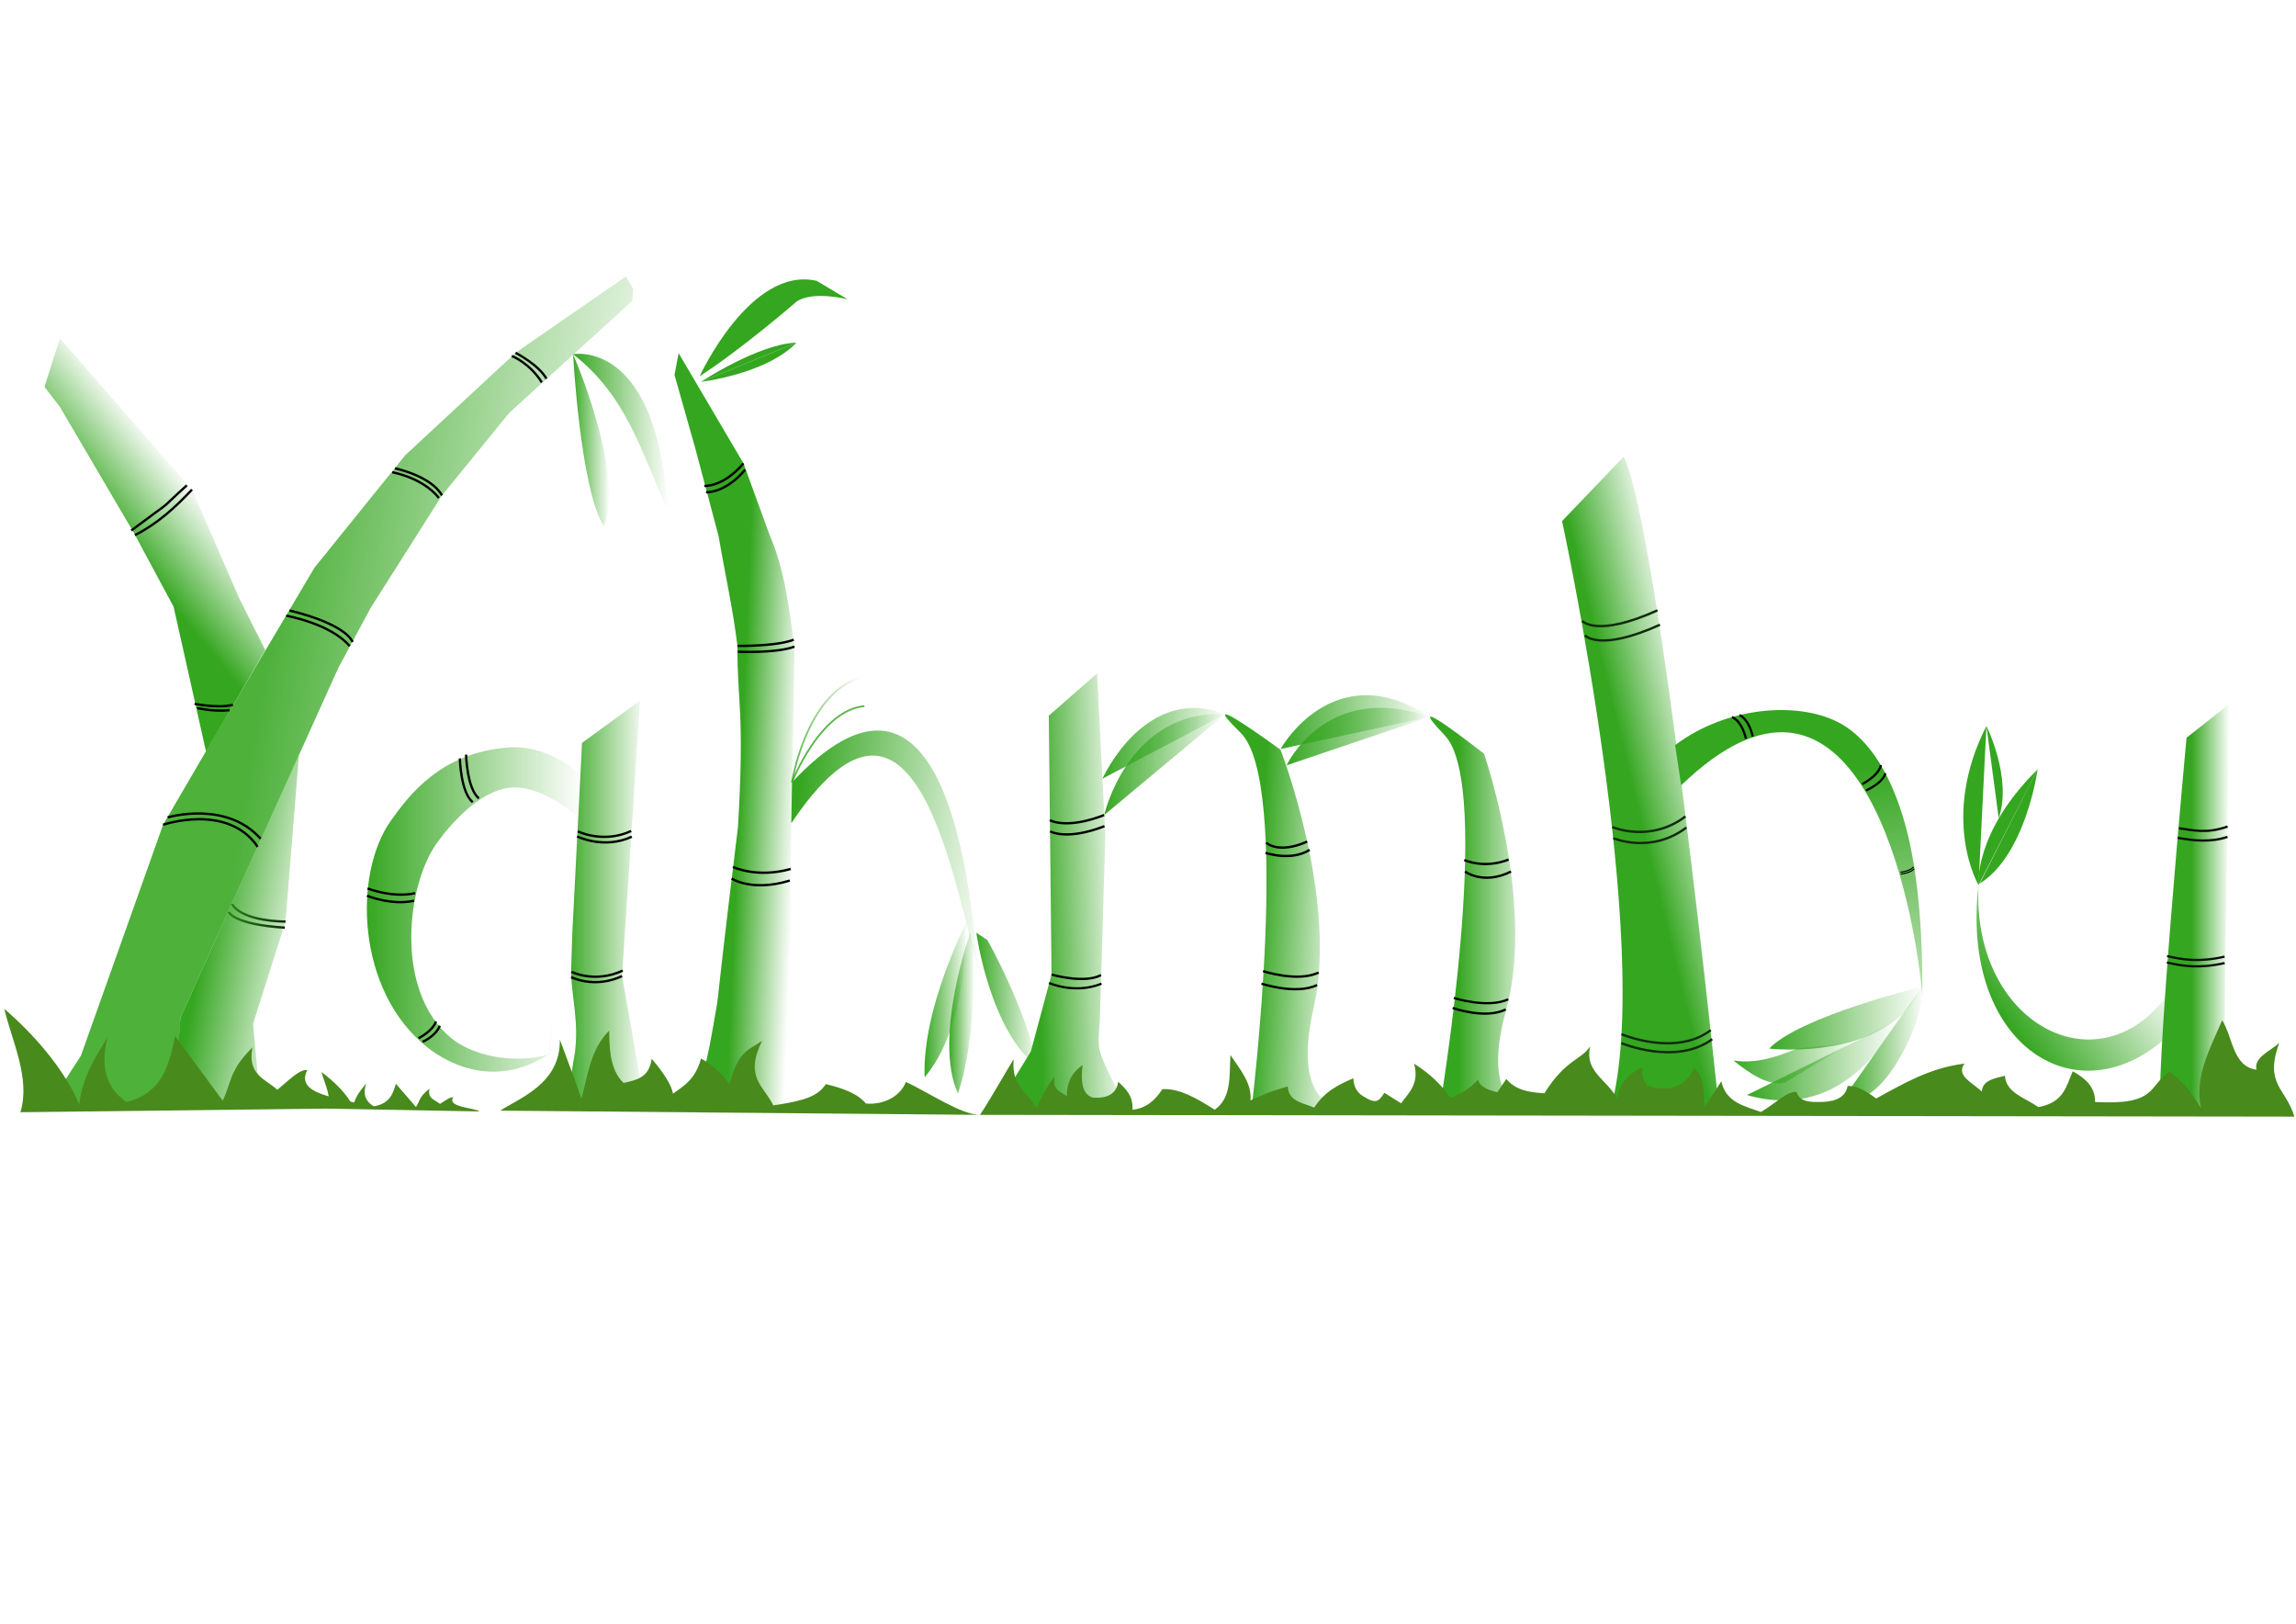 <?xml version="1.0" encoding="UTF-8" standalone="no"?>
<!-- Created with Inkscape (http://www.inkscape.org/) -->

<svg
   xmlns:dc="http://purl.org/dc/elements/1.1/"
   xmlns:cc="http://creativecommons.org/ns#"
   xmlns:rdf="http://www.w3.org/1999/02/22-rdf-syntax-ns#"
   xmlns:svg="http://www.w3.org/2000/svg"
   xmlns="http://www.w3.org/2000/svg"
   xmlns:xlink="http://www.w3.org/1999/xlink"
   xmlns:sodipodi="http://sodipodi.sourceforge.net/DTD/sodipodi-0.dtd"
   xmlns:inkscape="http://www.inkscape.org/namespaces/inkscape"
   width="297mm"
   height="210mm"
   viewBox="0 0 297 210"
   version="1.1"
   id="svg8"
   sodipodi:docname="yahmbuV2_editedV2.svg"
   inkscape:version="0.92.4 (5da689c313, 2019-01-14)"
   inkscape:export-filename="/home/d/Desktop/sidras art/logos/yahmbu/export/Yahmbulogo1.png"
   inkscape:export-xdpi="96"
   inkscape:export-ydpi="96">
  <defs
     id="defs2">
    <linearGradient
       inkscape:collect="always"
       id="linearGradient1401">
      <stop
         style="stop-color:#35a720;stop-opacity:1;"
         offset="0"
         id="stop1397" />
      <stop
         style="stop-color:#35a720;stop-opacity:0;"
         offset="1"
         id="stop1399" />
    </linearGradient>
    <linearGradient
       id="linearGradient2194"
       inkscape:collect="always">
      <stop
         id="stop2190"
         offset="0"
         style="stop-color:#35a620;stop-opacity:1;" />
      <stop
         id="stop2192"
         offset="1"
         style="stop-color:#35a620;stop-opacity:0" />
    </linearGradient>
    <linearGradient
       inkscape:collect="always"
       id="linearGradient2176">
      <stop
         style="stop-color:#488a1c;stop-opacity:1;"
         offset="0"
         id="stop2172" />
      <stop
         style="stop-color:#488a1c;stop-opacity:0;"
         offset="1"
         id="stop2174" />
    </linearGradient>
    <linearGradient
       inkscape:collect="always"
       id="linearGradient2141">
      <stop
         style="stop-color:#35a51f;stop-opacity:1;"
         offset="0"
         id="stop2137" />
      <stop
         style="stop-color:#35a51f;stop-opacity:0;"
         offset="1"
         id="stop2139" />
    </linearGradient>
    <linearGradient
       inkscape:collect="always"
       id="linearGradient2105">
      <stop
         style="stop-color:#35a620;stop-opacity:1;"
         offset="0"
         id="stop2101" />
      <stop
         style="stop-color:#35a620;stop-opacity:0;"
         offset="1"
         id="stop2103" />
    </linearGradient>
    <linearGradient
       inkscape:collect="always"
       id="linearGradient2061">
      <stop
         style="stop-color:#35a620;stop-opacity:1;"
         offset="0"
         id="stop2057" />
      <stop
         style="stop-color:#35a620;stop-opacity:0;"
         offset="1"
         id="stop2059" />
    </linearGradient>
    <linearGradient
       inkscape:collect="always"
       id="linearGradient2045">
      <stop
         style="stop-color:#35a620;stop-opacity:1;"
         offset="0"
         id="stop2041" />
      <stop
         style="stop-color:#35a620;stop-opacity:0;"
         offset="1"
         id="stop2043" />
    </linearGradient>
    <linearGradient
       inkscape:collect="always"
       id="linearGradient2033">
      <stop
         style="stop-color:#34a620;stop-opacity:1;"
         offset="0"
         id="stop2029" />
      <stop
         style="stop-color:#34a620;stop-opacity:0;"
         offset="1"
         id="stop2031" />
    </linearGradient>
    <linearGradient
       inkscape:collect="always"
       id="linearGradient2023">
      <stop
         style="stop-color:#35a620;stop-opacity:1;"
         offset="0"
         id="stop2019" />
      <stop
         style="stop-color:#35a620;stop-opacity:0;"
         offset="1"
         id="stop2021" />
    </linearGradient>
    <linearGradient
       inkscape:collect="always"
       id="linearGradient1998">
      <stop
         style="stop-color:#35a620;stop-opacity:1;"
         offset="0"
         id="stop1994" />
      <stop
         style="stop-color:#35a620;stop-opacity:0;"
         offset="1"
         id="stop1996" />
    </linearGradient>
    <linearGradient
       inkscape:collect="always"
       id="linearGradient1883">
      <stop
         style="stop-color:#35a620;stop-opacity:1;"
         offset="0"
         id="stop1879" />
      <stop
         style="stop-color:#35a620;stop-opacity:0;"
         offset="1"
         id="stop1881" />
    </linearGradient>
    <linearGradient
       inkscape:collect="always"
       id="linearGradient1837">
      <stop
         style="stop-color:#35a620;stop-opacity:1;"
         offset="0"
         id="stop1833" />
      <stop
         style="stop-color:#35a620;stop-opacity:0;"
         offset="1"
         id="stop1835" />
    </linearGradient>
    <linearGradient
       inkscape:collect="always"
       id="linearGradient1690">
      <stop
         style="stop-color:#35a620;stop-opacity:1;"
         offset="0"
         id="stop1686" />
      <stop
         style="stop-color:#35a620;stop-opacity:0;"
         offset="1"
         id="stop1688" />
    </linearGradient>
    <linearGradient
       inkscape:collect="always"
       id="linearGradient1678">
      <stop
         style="stop-color:#35a620;stop-opacity:1;"
         offset="0"
         id="stop1674" />
      <stop
         style="stop-color:#35a620;stop-opacity:0;"
         offset="1"
         id="stop1676" />
    </linearGradient>
    <linearGradient
       inkscape:collect="always"
       id="linearGradient1634">
      <stop
         style="stop-color:#35a620;stop-opacity:1;"
         offset="0"
         id="stop1630" />
      <stop
         style="stop-color:#35a620;stop-opacity:0;"
         offset="1"
         id="stop1632" />
    </linearGradient>
    <linearGradient
       inkscape:collect="always"
       id="linearGradient1614">
      <stop
         style="stop-color:#35a620;stop-opacity:1;"
         offset="0"
         id="stop1610" />
      <stop
         style="stop-color:#35a620;stop-opacity:0;"
         offset="1"
         id="stop1612" />
    </linearGradient>
    <linearGradient
       inkscape:collect="always"
       id="linearGradient1544">
      <stop
         style="stop-color:#35a620;stop-opacity:1;"
         offset="0"
         id="stop1540" />
      <stop
         style="stop-color:#35a620;stop-opacity:0;"
         offset="1"
         id="stop1542" />
    </linearGradient>
    <linearGradient
       inkscape:collect="always"
       id="linearGradient1397">
      <stop
         style="stop-color:#35a620;stop-opacity:1;"
         offset="0"
         id="stop1393" />
      <stop
         style="stop-color:#35a620;stop-opacity:0;"
         offset="1"
         id="stop1395" />
    </linearGradient>
    <linearGradient
       inkscape:collect="always"
       xlink:href="#linearGradient1397"
       id="linearGradient1403"
       x1="262.077"
       y1="110.911"
       x2="266.297"
       y2="110.911"
       gradientUnits="userSpaceOnUse"
       gradientTransform="matrix(1.172,0,0,1.088,-23.66,-3.156)" />
    <linearGradient
       inkscape:collect="always"
       xlink:href="#linearGradient1544"
       id="linearGradient1566"
       x1="200.204"
       y1="95.892"
       x2="209.587"
       y2="93.773"
       gradientUnits="userSpaceOnUse"
       gradientTransform="matrix(1.172,0,0,1.088,-23.66,-3.156)" />
    <linearGradient
       inkscape:collect="always"
       xlink:href="#linearGradient1614"
       id="linearGradient1616"
       x1="134.675"
       y1="108.932"
       x2="144.355"
       y2="108.683"
       gradientUnits="userSpaceOnUse"
       gradientTransform="matrix(1.172,0,0,1.088,-23.66,-3.156)" />
    <linearGradient
       inkscape:collect="always"
       xlink:href="#linearGradient1614"
       id="linearGradient1618"
       x1="162.083"
       y1="90.4"
       x2="178.057"
       y2="90.4"
       gradientUnits="userSpaceOnUse"
       gradientTransform="matrix(1.172,0,0,1.088,-23.66,-3.156)" />
    <linearGradient
       inkscape:collect="always"
       xlink:href="#linearGradient1614"
       id="linearGradient1620"
       x1="161.422"
       y1="88.688"
       x2="178.087"
       y2="88.688"
       gradientUnits="userSpaceOnUse"
       gradientTransform="matrix(1.172,0,0,1.088,-23.66,-3.156)" />
    <linearGradient
       inkscape:collect="always"
       xlink:href="#linearGradient1614"
       id="linearGradient1622"
       x1="141.941"
       y1="93.706"
       x2="155.441"
       y2="93.706"
       gradientUnits="userSpaceOnUse"
       gradientTransform="matrix(1.172,0,0,1.088,-23.66,-3.156)" />
    <linearGradient
       inkscape:collect="always"
       xlink:href="#linearGradient1614"
       id="linearGradient1624"
       x1="141.756"
       y1="91.201"
       x2="155.485"
       y2="91.201"
       gradientUnits="userSpaceOnUse"
       gradientTransform="matrix(1.172,0,0,1.088,-23.66,-3.156)" />
    <linearGradient
       inkscape:collect="always"
       xlink:href="#linearGradient1614"
       id="linearGradient1626"
       x1="181.145"
       y1="111.496"
       x2="189.936"
       y2="111.496"
       gradientUnits="userSpaceOnUse"
       gradientTransform="matrix(1.172,0,0,1.088,-23.66,-3.156)" />
    <linearGradient
       inkscape:collect="always"
       xlink:href="#linearGradient1614"
       id="linearGradient1628"
       x1="159.011"
       y1="110.722"
       x2="169.172"
       y2="111.22"
       gradientUnits="userSpaceOnUse"
       gradientTransform="matrix(1.172,0,0,1.088,-23.66,-3.156)" />
    <linearGradient
       inkscape:collect="always"
       xlink:href="#linearGradient1634"
       id="linearGradient1636"
       x1="102.114"
       y1="89.483"
       x2="108.479"
       y2="89.732"
       gradientUnits="userSpaceOnUse"
       gradientTransform="matrix(1.172,0,0,1.088,-23.66,-3.156)" />
    <linearGradient
       inkscape:collect="always"
       xlink:href="#linearGradient1678"
       id="linearGradient1682"
       x1="60.486"
       y1="110.817"
       x2="84.308"
       y2="110.817"
       gradientUnits="userSpaceOnUse"
       gradientTransform="matrix(4.429,0,0,4.113,-89.423,-11.929)" />
    <linearGradient
       inkscape:collect="always"
       xlink:href="#linearGradient1678"
       id="linearGradient1684"
       x1="82.545"
       y1="110.298"
       x2="91.599"
       y2="110.298"
       gradientUnits="userSpaceOnUse"
       gradientTransform="matrix(1.172,0,0,1.088,-23.66,-3.156)" />
    <linearGradient
       inkscape:collect="always"
       xlink:href="#linearGradient1690"
       id="linearGradient1692"
       x1="49.471"
       y1="80.157"
       x2="90.833"
       y2="86.161"
       gradientUnits="userSpaceOnUse"
       gradientTransform="matrix(1.172,0,0,1.088,-23.66,-3.156)" />
    <linearGradient
       inkscape:collect="always"
       xlink:href="#linearGradient1690"
       id="linearGradient1696"
       x1="39.348"
       y1="74.995"
       x2="47.727"
       y2="68.657"
       gradientUnits="userSpaceOnUse"
       gradientTransform="matrix(1.172,0,0,1.088,-23.66,-3.156)" />
    <linearGradient
       inkscape:collect="always"
       xlink:href="#linearGradient1837"
       id="linearGradient1839"
       x1="230.183"
       y1="93.43"
       x2="237.327"
       y2="133.822"
       gradientUnits="userSpaceOnUse"
       gradientTransform="matrix(1.172,0,0,1.088,-23.66,-3.156)" />
    <linearGradient
       inkscape:collect="always"
       xlink:href="#linearGradient1883"
       id="linearGradient1885"
       x1="244.772"
       y1="128.95"
       x2="259.342"
       y2="119.008"
       gradientUnits="userSpaceOnUse"
       gradientTransform="matrix(1.172,0,0,1.088,-23.66,-3.156)" />
    <linearGradient
       inkscape:collect="always"
       xlink:href="#linearGradient1998"
       id="linearGradient2000"
       x1="127.804"
       y1="121.76"
       x2="134.936"
       y2="121.76"
       gradientUnits="userSpaceOnUse"
       gradientTransform="matrix(1.172,0,0,1.088,-23.66,-3.156)" />
    <linearGradient
       inkscape:collect="always"
       xlink:href="#linearGradient1998"
       id="linearGradient2002"
       x1="122.108"
       y1="121.805"
       x2="127.064"
       y2="121.805"
       gradientUnits="userSpaceOnUse"
       gradientTransform="matrix(1.172,0,0,1.088,-23.66,-3.156)" />
    <linearGradient
       inkscape:collect="always"
       xlink:href="#linearGradient1998"
       id="linearGradient2004"
       x1="124.846"
       y1="123.458"
       x2="127.782"
       y2="123.458"
       gradientUnits="userSpaceOnUse"
       gradientTransform="matrix(1.172,0,0,1.088,-23.66,-3.156)" />
    <linearGradient
       inkscape:collect="always"
       xlink:href="#linearGradient2023"
       id="linearGradient2025"
       x1="107.397"
       y1="103.958"
       x2="130.128"
       y2="106.653"
       gradientUnits="userSpaceOnUse"
       gradientTransform="matrix(1.172,0,0,1.088,-23.66,-3.156)" />
    <linearGradient
       inkscape:collect="always"
       xlink:href="#linearGradient2033"
       id="linearGradient2039"
       x1="107.517"
       y1="89.604"
       x2="115.158"
       y2="89.604"
       gradientUnits="userSpaceOnUse"
       gradientTransform="matrix(1.172,0,0,1.088,-23.66,-3.156)" />
    <linearGradient
       inkscape:collect="always"
       xlink:href="#linearGradient2045"
       id="linearGradient2055"
       x1="215.214"
       y1="123.901"
       x2="232.461"
       y2="123.901"
       gradientUnits="userSpaceOnUse"
       gradientTransform="matrix(1.172,0,0,1.088,-23.66,-3.156)" />
    <linearGradient
       inkscape:collect="always"
       xlink:href="#linearGradient2061"
       id="linearGradient2065"
       x1="212.986"
       y1="129.028"
       x2="229.549"
       y2="129.028"
       gradientUnits="userSpaceOnUse"
       gradientTransform="matrix(1.172,0,0,1.088,-23.66,-3.156)" />
    <linearGradient
       inkscape:collect="always"
       xlink:href="#linearGradient2105"
       id="linearGradient2107"
       x1="211.207"
       y1="128.9"
       x2="224.661"
       y2="128.9"
       gradientUnits="userSpaceOnUse"
       gradientTransform="matrix(1.207,0,0,1.372,-30.884,-39.662)" />
    <linearGradient
       inkscape:collect="always"
       xlink:href="#linearGradient2141"
       id="linearGradient2143"
       x1="223.52"
       y1="126.979"
       x2="232.565"
       y2="126.979"
       gradientUnits="userSpaceOnUse"
       gradientTransform="matrix(1.172,0,0,1.088,-23.66,-3.156)" />
    <linearGradient
       inkscape:collect="always"
       xlink:href="#linearGradient2176"
       id="linearGradient2178"
       x1="39.622"
       y1="113.333"
       x2="53.191"
       y2="113.333"
       gradientUnits="userSpaceOnUse" />
    <linearGradient
       inkscape:collect="always"
       xlink:href="#linearGradient2194"
       id="linearGradient2180"
       gradientUnits="userSpaceOnUse"
       x1="40.858"
       y1="125.161"
       x2="52.273"
       y2="127.085"
       gradientTransform="matrix(1.172,0,0,1.088,-23.66,-3.156)" />
    <linearGradient
       inkscape:collect="always"
       xlink:href="#linearGradient2194"
       id="linearGradient1967-0"
       x1="83.716"
       y1="54.316"
       x2="94.326"
       y2="54.316"
       gradientUnits="userSpaceOnUse"
       gradientTransform="matrix(1.172,0,0,1.088,-24.007,-3.299)" />
    <linearGradient
       inkscape:collect="always"
       xlink:href="#linearGradient2194"
       id="linearGradient1965-6"
       x1="83.624"
       y1="55.348"
       x2="87.939"
       y2="55.348"
       gradientUnits="userSpaceOnUse"
       gradientTransform="matrix(1.172,0,0,1.088,-126.052,-47.034)" />
    <linearGradient
       inkscape:collect="always"
       xlink:href="#linearGradient2194"
       id="linearGradient1969-9"
       x1="83.595"
       y1="55.282"
       x2="94.321"
       y2="55.282"
       gradientUnits="userSpaceOnUse"
       gradientTransform="matrix(1.172,0,0,1.088,-126.052,-47.034)" />
    <linearGradient
       inkscape:collect="always"
       xlink:href="#linearGradient2194"
       id="linearGradient1967-6"
       x1="83.716"
       y1="54.316"
       x2="94.326"
       y2="54.316"
       gradientUnits="userSpaceOnUse"
       gradientTransform="matrix(1.172,0,0,1.088,-126.052,-47.034)" />
    <linearGradient
       inkscape:collect="always"
       xlink:href="#linearGradient1401"
       id="linearGradient1404"
       x1="-34.211"
       y1="37.396"
       x2="-29.316"
       y2="37.396"
       gradientUnits="userSpaceOnUse"
       gradientTransform="translate(108.211,19.669)" />
    <linearGradient
       inkscape:collect="always"
       xlink:href="#linearGradient1401"
       id="linearGradient1404-0"
       x1="-34.211"
       y1="37.396"
       x2="-29.316"
       y2="37.396"
       gradientUnits="userSpaceOnUse"
       gradientTransform="translate(108.211,19.669)" />
  </defs>
  <sodipodi:namedview
     id="base"
     pagecolor="#ffffff"
     bordercolor="#666666"
     borderopacity="1.0"
     inkscape:pageopacity="0.0"
     inkscape:pageshadow="2"
     inkscape:zoom="0.39"
     inkscape:cx="476.97417"
     inkscape:cy="340.07517"
     inkscape:document-units="mm"
     inkscape:current-layer="layer20"
     showgrid="false"
     inkscape:window-width="1280"
     inkscape:window-height="703"
     inkscape:window-x="0"
     inkscape:window-y="27"
     inkscape:window-maximized="1"
     showguides="false">
    <inkscape:grid
       type="xygrid"
       id="grid8492" />
  </sodipodi:namedview>
  <g
     inkscape:groupmode="layer"
     id="layer20"
     inkscape:label="y 1"
     style="display:none"
     sodipodi:insensitive="true">
    <rect
       style="opacity:1;fill:#000000;fill-opacity:0.871;stroke:none;stroke-width:9.765;stroke-miterlimit:4;stroke-dasharray:none;stroke-opacity:0.918"
       id="rect1469"
       width="121.341"
       height="143.081"
       x="-15.673"
       y="21.922" />
  </g>
  <g
     inkscape:groupmode="layer"
     id="layer22"
     inkscape:label="outline2"
     style="display:inline" />
  <g
     inkscape:groupmode="layer"
     id="layer2"
     inkscape:label="outline1"
     style="display:inline" />
  <g
     inkscape:groupmode="layer"
     id="layer23"
     inkscape:label="background"
     style="display:none"
     sodipodi:insensitive="true">
    <rect
       style="opacity:1;fill:#ffffff;fill-opacity:1;stroke:none;stroke-width:0.312;stroke-miterlimit:4;stroke-dasharray:none;stroke-opacity:1"
       id="rect4521"
       width="298.697"
       height="209.844"
       x="1.418"
       y="0.156"
       ry="2.567" />
  </g>
  <g
     inkscape:groupmode="layer"
     id="layer8"
     inkscape:label="u"
     style="display:inline">
    <path
       style="display:inline;fill:url(#linearGradient1403);fill-opacity:1;stroke:none;stroke-width:0.299;stroke-linecap:butt;stroke-linejoin:miter;stroke-miterlimit:4;stroke-dasharray:none;stroke-opacity:1"
       d="m 282.835,95.418 5.577,-4.394 c 0,0 -1.014,51.002 -0.507,53.042 0,0 -7.097,1e-5 -8.28,-0.628 -1.183,-0.628 3.211,-48.02 3.211,-48.02 z"
       id="path1553-6"
       inkscape:connector-curvature="0" />
    <path
       style="fill:none;stroke:#0d0f0d;stroke-width:0.299px;stroke-linecap:butt;stroke-linejoin:miter;stroke-opacity:1"
       d="m 281.87,107.124 c 1.8,0.227 3.492,0.752 6.281,-0.224"
       id="path2252"
       inkscape:connector-curvature="0"
       sodipodi:nodetypes="cc" />
    <path
       style="display:inline;fill:none;stroke:#0d0f0d;stroke-width:0.299px;stroke-linecap:butt;stroke-linejoin:miter;stroke-opacity:1"
       d="m 281.696,108.355 c 2.099,0.381 4.283,0.612 6.438,-0.118"
       id="path2252-9"
       inkscape:connector-curvature="0"
       sodipodi:nodetypes="cc" />
    <path
       style="display:inline;fill:none;stroke:#0d0f0d;stroke-width:0.287px;stroke-linecap:butt;stroke-linejoin:miter;stroke-opacity:1"
       d="m 280.324,123.65 c 1.997,0.473 4.126,0.823 7.431,0.08"
       id="path2252-3"
       inkscape:connector-curvature="0"
       sodipodi:nodetypes="cc" />
    <path
       style="display:inline;fill:none;stroke:#0d0f0d;stroke-width:0.287px;stroke-linecap:butt;stroke-linejoin:miter;stroke-opacity:1"
       d="m 280.291,124.477 c 2.009,0.473 4.152,0.823 7.477,0.08"
       id="path2252-3-9"
       inkscape:connector-curvature="0"
       sodipodi:nodetypes="cc" />
    <path
       style="fill:#35a620;fill-opacity:1;stroke:none;stroke-width:0.205px;stroke-linecap:butt;stroke-linejoin:miter;stroke-opacity:1"
       d="m 255.933,114.475 c 0,0 -0.645,-6.807 7.65,-14.979"
       id="path2381"
       inkscape:connector-curvature="0" />
    <path
       style="fill:#35a620;fill-opacity:1;stroke:none;stroke-width:0.205px;stroke-linecap:butt;stroke-linejoin:miter;stroke-opacity:1"
       d="m 263.583,99.496 c 0,0 -1.51,11.047 -7.489,14.776 l 6.122,-12.128"
       id="path2383"
       inkscape:connector-curvature="0"
       sodipodi:nodetypes="ccc" />
    <path
       style="fill:#35a620;fill-opacity:1;stroke:none;stroke-width:0.205px;stroke-linecap:butt;stroke-linejoin:miter;stroke-opacity:1"
       d="m 255.933,114.475 c 0,0 -5.057,-8.596 1.021,-20.583"
       id="path2647"
       inkscape:connector-curvature="0" />
    <path
       style="fill:#35a620;fill-opacity:1;stroke:none;stroke-width:0.205px;stroke-linecap:butt;stroke-linejoin:miter;stroke-opacity:1"
       d="m 256.953,93.892 c 0,0 3.39,6.787 1.59,11.938"
       id="path2651"
       inkscape:connector-curvature="0"
       sodipodi:nodetypes="cc" />
  </g>
  <g
     inkscape:groupmode="layer"
     id="layer11"
     inkscape:label="u shading"
     style="display:inline">
    <path
       style="fill:url(#linearGradient1885);fill-opacity:1;stroke:none;stroke-width:0.299px;stroke-linecap:butt;stroke-linejoin:miter;stroke-opacity:1"
       d="m 255.933,114.475 c -0.893,17.975 15.491,26.381 24.329,14.315 l -0.355,5.679 c -11.775,10.113 -26.332,0.226 -23.974,-19.995 z"
       id="path1877"
       inkscape:connector-curvature="0"
       sodipodi:nodetypes="cccc" />
  </g>
  <g
     inkscape:groupmode="layer"
     id="layer7"
     inkscape:label="b"
     style="display:inline">
    <path
       style="fill:url(#linearGradient2107);fill-opacity:1;stroke:none;stroke-width:0.341px;stroke-linecap:butt;stroke-linejoin:miter;stroke-opacity:0.58"
       d="m 232.461,135.622 c -2.607,1.055 -5.246,1.984 -8.229,1.54 2.172,1.729 4.461,3.304 6.633,2.874 l 9.445,-5.716 c -2.466,1.03 -5.233,0.869 -7.849,1.303 z"
       id="path2099"
       inkscape:connector-curvature="0"
       sodipodi:nodetypes="ccccc" />
    <path
       id="path1551"
       style="display:inline;fill:url(#linearGradient1566);fill-opacity:1;stroke:none;stroke-width:0.299;stroke-linecap:butt;stroke-linejoin:miter;stroke-miterlimit:4;stroke-dasharray:none;stroke-opacity:1"
       d="m 208.376,143.311 13.957,-0.146 c 0,0 -7.643,-74.536 -12.296,-84.103 m 0,0 -7.976,8.332 c 0,0 11.963,55.24 6.314,75.917"
       inkscape:connector-curvature="0" />
    <path
       style="display:inline;fill:none;stroke:#102a0c;stroke-width:0.303px;stroke-linecap:butt;stroke-linejoin:miter;stroke-opacity:1"
       d="m 204.675,80.31 c 0,0 1.824,2.194 9.726,-1.371"
       id="path2160"
       inkscape:connector-curvature="0" />
    <path
       style="display:inline;fill:none;stroke:#102a0c;stroke-width:0.303px;stroke-linecap:butt;stroke-linejoin:miter;stroke-opacity:1"
       d="m 205.023,82.171 c 0,0 1.819,2.192 9.704,-1.37"
       id="path2160-7"
       inkscape:connector-curvature="0" />
    <path
       style="display:inline;fill:none;stroke:#102a0c;stroke-width:0.299px;stroke-linecap:butt;stroke-linejoin:miter;stroke-opacity:1"
       d="m 208.569,106.966 c 0,0 4.847,2.107 9.45,-1.371"
       id="path2160-3"
       inkscape:connector-curvature="0"
       sodipodi:nodetypes="cc" />
    <path
       style="display:inline;fill:none;stroke:#102a0c;stroke-width:0.299px;stroke-linecap:butt;stroke-linejoin:miter;stroke-opacity:1"
       d="m 208.69,108.401 c 0,0 4.847,2.107 9.45,-1.371"
       id="path2160-3-6"
       inkscape:connector-curvature="0"
       sodipodi:nodetypes="cc" />
    <path
       style="display:inline;fill:none;stroke:#102a0c;stroke-width:0.299px;stroke-linecap:butt;stroke-linejoin:miter;stroke-opacity:1"
       d="m 209.748,133.756 c 0,0 6.941,2.963 11.543,-0.516"
       id="path2160-3-6-1"
       inkscape:connector-curvature="0"
       sodipodi:nodetypes="cc" />
    <path
       style="display:inline;fill:none;stroke:#102a0c;stroke-width:0.301px;stroke-linecap:butt;stroke-linejoin:miter;stroke-opacity:1"
       d="m 209.738,134.913 c 0,0 7.066,2.96 11.752,-0.515"
       id="path2160-3-6-1-2"
       inkscape:connector-curvature="0"
       sodipodi:nodetypes="cc" />
    <path
       style="fill:url(#linearGradient2055);fill-opacity:1;stroke:none;stroke-width:0.299px;stroke-linecap:butt;stroke-linejoin:miter;stroke-opacity:1"
       d="m 248.617,127.612 c 0,0 -15.808,3.837 -19.759,8.007 0,0 15.29,1.774 19.759,-8.007"
       id="path2744"
       inkscape:connector-curvature="0" />
    <path
       style="fill:url(#linearGradient2065);fill-opacity:1;stroke:none;stroke-width:0.299px;stroke-linecap:butt;stroke-linejoin:miter;stroke-opacity:1"
       d="m 245.204,132.116 c 0,0 -5.928,13.345 -19.221,9.508"
       id="path2746"
       inkscape:connector-curvature="0"
       sodipodi:nodetypes="cc" />
    <path
       style="fill:none;fill-opacity:1;stroke:none;stroke-width:0.299px;stroke-linecap:butt;stroke-linejoin:miter;stroke-opacity:1"
       d="m 236.402,135.453 c 0,0 0.719,-0.334 -10.419,6.172"
       id="path2748"
       inkscape:connector-curvature="0" />
    <path
       style="fill:none;fill-opacity:1;stroke:#000000;stroke-width:0.299px;stroke-linecap:butt;stroke-linejoin:miter;stroke-opacity:1"
       d="m 228.858,135.619 v 0"
       id="path2750"
       inkscape:connector-curvature="0" />
    <path
       style="fill:url(#linearGradient2143);fill-opacity:1;stroke:none;stroke-width:0.299px;stroke-linecap:butt;stroke-linejoin:miter;stroke-opacity:1"
       d="m 248.617,127.612 c 0.917,1.976 -4.203,16.018 -10.299,14.657"
       id="path2756"
       inkscape:connector-curvature="0"
       sodipodi:nodetypes="cc" />
    <path
       style="fill:url(#linearGradient1839);fill-opacity:1;stroke:none;stroke-width:0.299px;stroke-linecap:butt;stroke-linejoin:miter;stroke-opacity:1"
       d="m 216.682,96.373 0.785,5.201 c 21.867,-21.112 29.725,11.764 31.206,27.125 0.048,-6.1 -0.307,-15.304 -2.263,-22.199 -1.579,-5.564 -4.236,-10.835 -8.661,-13.103 -5.255,-2.694 -14.41,-2.036 -21.066,2.976 z"
       id="path1770"
       inkscape:connector-curvature="0"
       sodipodi:nodetypes="cccssc" />
  </g>
  <g
     inkscape:groupmode="layer"
     id="layer17"
     inkscape:label="inside b"
     style="display:inline">
    <path
       style="display:inline;fill:none;stroke:#000000;stroke-width:0.284px;stroke-linecap:butt;stroke-linejoin:miter;stroke-opacity:1"
       d="m 225.009,92.496 c 0,0 1.147,0.346 1.721,2.767"
       id="path2764-4"
       inkscape:connector-curvature="0" />
    <path
       style="display:inline;fill:none;stroke:#000000;stroke-width:0.289px;stroke-linecap:butt;stroke-linejoin:miter;stroke-opacity:1"
       d="m 243.295,98.957 c 0,0 -0.04,1.153 -2.397,2.452"
       id="path2764-5"
       inkscape:connector-curvature="0" />
    <path
       style="display:inline;fill:none;stroke:#000000;stroke-width:0.281px;stroke-linecap:butt;stroke-linejoin:miter;stroke-opacity:1"
       d="m 243.866,100.007 c 0,0 -0.042,1.051 -2.481,2.235"
       id="path2764-4-0"
       inkscape:connector-curvature="0" />
    <path
       style="display:inline;fill:none;stroke:#000000;stroke-width:0.144px;stroke-linecap:butt;stroke-linejoin:miter;stroke-opacity:1"
       d="m 247.526,112.109 c 0,0 -0.255,0.494 -1.698,0.707"
       id="path2764-5-3"
       inkscape:connector-curvature="0" />
    <path
       style="display:inline;fill:none;stroke:#000000;stroke-width:0.146px;stroke-linecap:butt;stroke-linejoin:miter;stroke-opacity:1"
       d="m 247.616,112.341 c 0,0 -0.264,0.5 -1.749,0.718"
       id="path2764-4-0-6"
       inkscape:connector-curvature="0" />
    <path
       style="display:inline;fill:none;stroke:#000000;stroke-width:0.295px;stroke-linecap:butt;stroke-linejoin:miter;stroke-opacity:1"
       d="m 224.036,92.738 c 0,0 1.215,0.352 1.823,2.819"
       id="path2764-4-3"
       inkscape:connector-curvature="0" />
  </g>
  <g
     inkscape:groupmode="layer"
     id="layer10"
     inkscape:label="bleaf"
     style="display:none"
     sodipodi:insensitive="true" />
  <g
     inkscape:groupmode="layer"
     id="layer9"
     inkscape:label="hleaf"
     style="display:inline">
    <path
       style="display:inline;fill:url(#linearGradient2002);fill-opacity:1;stroke:none;stroke-width:0.299px;stroke-linecap:butt;stroke-linejoin:miter;stroke-opacity:1"
       d="m 125.091,119.136 c 0,0 -5.868,11.298 -5.48,20.193 5.566,-6.612 5.301,-18.454 5.301,-18.454 z"
       id="path1792"
       inkscape:connector-curvature="0"
       sodipodi:nodetypes="cccc" />
    <path
       style="display:inline;fill:url(#linearGradient2000);fill-opacity:1;stroke:none;stroke-width:0.264px;stroke-linecap:butt;stroke-linejoin:miter;stroke-opacity:1"
       d="m 127.719,121.575 c 0,0 4.955,8.724 6.546,16.46 -6.227,-4.656 -7.977,-17.41 -7.977,-17.41 z"
       id="path1792-0"
       inkscape:connector-curvature="0"
       sodipodi:nodetypes="cccc" />
    <path
       style="display:inline;fill:url(#linearGradient2004);fill-opacity:1;stroke:none;stroke-width:0.276px;stroke-linecap:butt;stroke-linejoin:miter;stroke-opacity:1"
       d="m 125.86,122.524 c 0,0 0.696,11.062 -1.939,18.908 -3.262,-7.13 1.582,-20.807 1.582,-20.807 z"
       id="path1792-0-6"
       inkscape:connector-curvature="0"
       sodipodi:nodetypes="cccc" />
  </g>
  <g
     inkscape:groupmode="layer"
     id="layer6"
     inkscape:label="m"
     style="display:inline">
    <path
       style="display:inline;fill:url(#linearGradient1616);fill-opacity:1;stroke:none;stroke-width:0.299px;stroke-linecap:butt;stroke-linejoin:miter;stroke-opacity:1"
       d="m 135.666,92.565 6.246,-5.469 1.071,20.881 -0.714,24.03 c -0.126,1.565 -0.273,2.855 0.012,3.927 0.659,2.485 2.621,5.063 3.044,7.383 l -16.44,-0.041 4.462,-7.292 2.677,-9.944 z"
       id="path1528"
       inkscape:connector-curvature="0"
       sodipodi:nodetypes="ccccsccccc" />
    <path
       style="display:inline;fill:url(#linearGradient1628);fill-opacity:1;stroke:none;stroke-width:0.302px;stroke-linecap:butt;stroke-linejoin:miter;stroke-opacity:1"
       d="m 161.9,143.36 c 0,0 5.175,-42.156 -1.428,-48.59 -6.603,-6.433 5.175,2.201 5.175,2.201 0,0 7.495,19.3 4.283,33.353 -3.212,14.052 4.64,13.036 4.64,13.036 z"
       id="path1530"
       inkscape:connector-curvature="0"
       sodipodi:nodetypes="cscscc" />
    <path
       style="display:inline;fill:url(#linearGradient1626);fill-opacity:1;stroke:none;stroke-width:0.3px;stroke-linecap:butt;stroke-linejoin:miter;stroke-opacity:1"
       d="m 186.25,143.188 c 0,0 6.968,-41.462 0.644,-48.07 -6.323,-6.608 5.077,2.371 5.077,2.371 0,0 6.667,19.357 2.858,33.121 -3.809,13.764 4.081,13.058 4.081,13.058 z"
       id="path1530-3"
       inkscape:connector-curvature="0"
       sodipodi:nodetypes="cscccc" />
    <path
       style="display:inline;fill:url(#linearGradient1624);fill-opacity:1;stroke:none;stroke-width:0.299px;stroke-linecap:butt;stroke-linejoin:miter;stroke-opacity:1"
       d="m 142.607,100.712 c 0,0 5.508,-12.346 15.886,-8.35"
       id="path1586"
       inkscape:connector-curvature="0"
       sodipodi:nodetypes="cc" />
    <path
       style="display:inline;fill:url(#linearGradient1622);fill-opacity:1;stroke:none;stroke-width:0.299px;stroke-linecap:butt;stroke-linejoin:miter;stroke-opacity:1"
       d="m 142.832,105.414 c 0,0 3.099,-13.67 15.661,-13.052"
       id="path1590"
       inkscape:connector-curvature="0"
       sodipodi:nodetypes="cc" />
    <path
       style="display:inline;fill:url(#linearGradient1620);fill-opacity:1;stroke:none;stroke-width:0.299px;stroke-linecap:butt;stroke-linejoin:miter;stroke-opacity:1"
       d="m 165.647,96.874 c 0,0 6.835,-12.328 19.303,-4.159"
       id="path1586-7"
       inkscape:connector-curvature="0"
       sodipodi:nodetypes="cc" />
    <path
       style="display:inline;fill:url(#linearGradient1618);fill-opacity:1;stroke:none;stroke-width:0.299px;stroke-linecap:butt;stroke-linejoin:miter;stroke-opacity:1"
       d="m 166.427,98.984 c 0,0 5.021,-10.963 18.523,-6.27"
       id="path1590-5"
       inkscape:connector-curvature="0"
       sodipodi:nodetypes="cc" />
    <path
       style="fill:none;stroke:#000000;stroke-width:0.299px;stroke-linecap:butt;stroke-linejoin:miter;stroke-opacity:1"
       d="m 135.81,106.073 c 0,0 2.053,1.264 7.022,-0.659"
       id="path2096"
       inkscape:connector-curvature="0"
       sodipodi:nodetypes="cc" />
    <path
       style="display:inline;fill:none;stroke:#000000;stroke-width:0.299px;stroke-linecap:butt;stroke-linejoin:miter;stroke-opacity:1"
       d="m 135.842,107.513 c 0,0 2.053,1.264 7.022,-0.659"
       id="path2096-2"
       inkscape:connector-curvature="0"
       sodipodi:nodetypes="cc" />
    <path
       style="fill:none;stroke:#000000;stroke-width:0.299px;stroke-linecap:butt;stroke-linejoin:miter;stroke-opacity:1"
       d="m 136.023,126.042 c 0,0 4.2,1.236 6.397,0.07"
       id="path2113"
       inkscape:connector-curvature="0"
       sodipodi:nodetypes="cc" />
    <path
       style="fill:none;stroke:#000000;stroke-width:0.283px;stroke-linecap:butt;stroke-linejoin:miter;stroke-opacity:1"
       d="m 135.703,127.128 c 0,0 3.295,1.508 6.783,0.094"
       id="path2115"
       inkscape:connector-curvature="0"
       sodipodi:nodetypes="cc" />
    <path
       style="fill:none;stroke:#000000;stroke-width:0.299px;stroke-linecap:butt;stroke-linejoin:miter;stroke-opacity:1"
       d="m 163.384,125.599 c 0,0 4.469,1.489 7.189,0.18"
       id="path2117"
       inkscape:connector-curvature="0"
       sodipodi:nodetypes="cc" />
    <path
       style="display:inline;fill:none;stroke:#000000;stroke-width:0.299px;stroke-linecap:butt;stroke-linejoin:miter;stroke-opacity:1"
       d="m 163.18,127.22 c 0,0 4.469,1.489 7.189,0.18"
       id="path2117-2"
       inkscape:connector-curvature="0"
       sodipodi:nodetypes="cc" />
    <path
       style="display:inline;fill:none;stroke:#000000;stroke-width:0.287px;stroke-linecap:butt;stroke-linejoin:miter;stroke-opacity:1"
       d="m 188.063,129.072 c 0,0 4.374,1.403 7.036,0.17"
       id="path2117-8"
       inkscape:connector-curvature="0"
       sodipodi:nodetypes="cc" />
    <path
       style="display:inline;fill:none;stroke:#000000;stroke-width:0.295px;stroke-linecap:butt;stroke-linejoin:miter;stroke-opacity:1"
       d="m 187.907,130.364 c 0,0 4.27,1.517 6.869,0.184"
       id="path2117-9"
       inkscape:connector-curvature="0"
       sodipodi:nodetypes="cc" />
    <path
       style="fill:none;stroke:#000000;stroke-width:0.302px;stroke-linecap:butt;stroke-linejoin:miter;stroke-opacity:1"
       d="m 163.797,108.989 c 0,0 1.525,1.529 5.297,-0.146"
       id="path2148"
       inkscape:connector-curvature="0"
       sodipodi:nodetypes="cc" />
    <path
       style="fill:none;stroke:#000000;stroke-width:0.302px;stroke-linecap:butt;stroke-linejoin:miter;stroke-opacity:1"
       d="m 163.702,110.303 c 0,0 3.295,1.139 5.706,-0.39"
       id="path2152"
       inkscape:connector-curvature="0"
       sodipodi:nodetypes="cc" />
    <path
       style="fill:none;stroke:#000000;stroke-width:0.299px;stroke-linecap:butt;stroke-linejoin:miter;stroke-opacity:1"
       d="m 189.411,111.222 c 0,0 2.502,1.21 5.734,-0.049"
       id="path2156"
       inkscape:connector-curvature="0"
       sodipodi:nodetypes="cc" />
    <path
       style="fill:none;stroke:#000000;stroke-width:0.299px;stroke-linecap:butt;stroke-linejoin:miter;stroke-opacity:1"
       d="m 189.516,112.723 c 0,0 2.346,1.791 5.943,0"
       id="path2158"
       inkscape:connector-curvature="0"
       sodipodi:nodetypes="cc" />
  </g>
  <g
     inkscape:groupmode="layer"
     id="layer5"
     inkscape:label="h"
     style="display:inline">
    <path
       style="display:inline;fill:url(#linearGradient1636);fill-opacity:1;stroke:none;stroke-width:0.299px;stroke-linecap:butt;stroke-linejoin:miter;stroke-opacity:1"
       d="m 87.784,45.674 8.388,14.252 3.391,9.281 c 2.061,4.806 2.488,9.612 3.212,14.418 l -0.535,30.825 1.227,28.868 -14.433,-0.197 c 2.232,-3.261 2.857,-8.511 3.748,-13.432 1.235,-11.065 1.88,-16.103 2.677,-22.697 0.9,-15.101 -0.126,-16.17 -0.066,-23.461 -0.632,-5.054 -1.54,-8.91 -2.432,-14.158 L 89.926,57.938 87.249,48.492 Z"
       id="path1526"
       inkscape:connector-curvature="0"
       sodipodi:nodetypes="cccccccccccccc" />
    <path
       style="fill:none;stroke:#000000;stroke-width:0.299px;stroke-linecap:butt;stroke-linejoin:miter;stroke-opacity:1"
       d="m 91.106,62.842 c 0,0 2.431,0.199 5.066,-2.915"
       id="path2037"
       inkscape:connector-curvature="0" />
    <path
       style="display:inline;fill:none;stroke:#000000;stroke-width:0.299px;stroke-linecap:butt;stroke-linejoin:miter;stroke-opacity:1"
       d="m 91.332,63.66 c 0,0 2.431,0.199 5.066,-2.915"
       id="path2037-5"
       inkscape:connector-curvature="0" />
    <path
       style="fill:none;stroke:#000000;stroke-width:0.299px;stroke-linecap:butt;stroke-linejoin:miter;stroke-opacity:1"
       d="m 95.452,84.289 c 0,0 4.996,0.227 7.323,-0.664"
       id="path2054"
       inkscape:connector-curvature="0"
       sodipodi:nodetypes="cc" />
    <path
       style="display:inline;fill:none;stroke:#000000;stroke-width:0.299px;stroke-linecap:butt;stroke-linejoin:miter;stroke-opacity:1"
       d="m 95.392,83.531 c 0,0 4.953,0.098 7.28,-0.793"
       id="path2054-9"
       inkscape:connector-curvature="0"
       sodipodi:nodetypes="cc" />
    <path
       style="fill:none;stroke:#000000;stroke-width:0.305px;stroke-linecap:butt;stroke-linejoin:miter;stroke-opacity:1"
       d="m 94.812,112.128 c 0,0 3.091,1.494 7.464,0.258"
       id="path2090"
       inkscape:connector-curvature="0" />
    <path
       style="fill:none;stroke:#000000;stroke-width:0.299px;stroke-linecap:butt;stroke-linejoin:miter;stroke-opacity:1"
       d="m 94.643,113.627 c 0,0 2.618,1.759 7.521,0.259"
       id="path2092"
       inkscape:connector-curvature="0" />
    <path
       style="display:inline;fill:#35a620;fill-opacity:1;stroke:none;stroke-width:0.299px;stroke-linecap:butt;stroke-linejoin:miter;stroke-opacity:1"
       d="m 90.504,48.66 c 0,0 6.572,-14.325 15.145,-12.334 l 3.992,2.382 c 0,0 -4.44,-1.137 -6.583,0.284 0,0 -7.043,6.114 -12.554,9.668 z"
       id="path2675"
       inkscape:connector-curvature="0"
       sodipodi:nodetypes="ccccc" />
    <path
       style="fill:#35a620;fill-opacity:1;stroke:none;stroke-width:0.299px;stroke-linecap:butt;stroke-linejoin:miter;stroke-opacity:1"
       d="m 90.669,49.388 c 0,0 7.404,-4.899 12.361,-5.076"
       id="path2700"
       inkscape:connector-curvature="0" />
    <path
       style="fill:#35a620;fill-opacity:1;stroke:none;stroke-width:0.299px;stroke-linecap:butt;stroke-linejoin:miter;stroke-opacity:1"
       d="m 90.669,49.388 c 0,0 8.484,-1.003 12.361,-5.076"
       id="path2702"
       inkscape:connector-curvature="0" />
    <path
       style="display:inline;fill:none;stroke:url(#linearGradient2039);stroke-width:0.226;stroke-linecap:butt;stroke-linejoin:miter;stroke-miterlimit:4;stroke-dasharray:none;stroke-opacity:0.82"
       d="m 102.455,101.178 c 0,0 1.759,-11.33 8.8,-13.555"
       id="path2706"
       inkscape:connector-curvature="0" />
    <path
       style="display:inline;fill:none;stroke:#34a620;stroke-width:0.226;stroke-linecap:butt;stroke-linejoin:miter;stroke-miterlimit:4;stroke-dasharray:none;stroke-opacity:0.82"
       d="m 102.448,101.181 c 0,0 3.605,-9.338 9.367,-9.857"
       id="path2706-8"
       inkscape:connector-curvature="0" />
  </g>
  <g
     inkscape:groupmode="layer"
     id="layer19"
     inkscape:label="inside h"
     style="display:inline">
    <path
       style="fill:url(#linearGradient2025);fill-opacity:1;stroke:none;stroke-width:0.299px;stroke-linecap:butt;stroke-linejoin:miter;stroke-opacity:1"
       d="m 102.448,101.181 -0.087,5.289 c 15.319,-22.798 20.539,4.508 24.134,19.119 -1.099,-14.788 -5.328,-44.366 -24.047,-24.407 z"
       id="path2017"
       inkscape:connector-curvature="0"
       sodipodi:nodetypes="cccc" />
  </g>
  <g
     inkscape:groupmode="layer"
     id="layer4"
     inkscape:label="a"
     style="display:inline">
    <path
       style="display:inline;fill:url(#linearGradient1684);fill-opacity:1;stroke:none;stroke-width:0.299px;stroke-linecap:butt;stroke-linejoin:miter;stroke-opacity:1"
       d="m 82.787,90.61 -1.606,24.693 -0.714,10.938 3.034,17.07 -10.239,-0.087 c 0.584,-2.761 0.521,-3.97 1.104,-7.075 0.5,-3.909 -0.335,-6.826 -0.502,-10.239 l 0.178,-5.469 1.249,-24.362 z"
       id="path1524-1"
       inkscape:connector-curvature="0"
       sodipodi:nodetypes="cccccccccc" />
    <path
       style="display:inline;fill:url(#linearGradient1682);fill-opacity:1;stroke:none;stroke-width:1.129px;stroke-linecap:butt;stroke-linejoin:miter;stroke-opacity:1"
       d="m 251.936,364.711 c -1.241,-0.028 -2.507,0.003 -3.795,0.098 -33.189,2.45 -48.599,23.627 -57.043,35.275 -19.022,26.242 -17.041,83.573 17.215,110.842 12.444,9.905 34.707,19.474 59.158,3.873 -18.791,4.877 -37.924,-0.38 -47.35,-8.256 -27.659,-23.113 -21.636,-74.277 -7.02,-94.879 6.488,-9.145 21.002,-25.851 36.043,-27.266 13.539,-1.273 28.22,10.256 32.184,13.613 l 2.234,-19.533 c 0,0 -13.016,-13.352 -31.627,-13.768 z m 18.125,131.803 -2.299,18.105 c 0.082,-0.053 0.162,-0.099 0.244,-0.152 z"
       transform="scale(0.265)"
       id="path1559-2"
       inkscape:connector-curvature="0" />
    <path
       style="display:inline;fill:none;stroke:#000000;stroke-width:0.299px;stroke-linecap:butt;stroke-linejoin:miter;stroke-opacity:1"
       d="m 74.652,108.181 c 0,0 3.45,1.716 7.075,0.033"
       id="path1918-1"
       inkscape:connector-curvature="0"
       sodipodi:nodetypes="cc" />
    <path
       style="display:inline;fill:none;stroke:#000000;stroke-width:0.299px;stroke-linecap:butt;stroke-linejoin:miter;stroke-opacity:1"
       d="m 74.749,107.521 c 0,0 3.273,1.637 6.898,-0.047"
       id="path1918-8"
       inkscape:connector-curvature="0"
       sodipodi:nodetypes="cc" />
    <path
       style="display:inline;fill:none;stroke:#000000;stroke-width:0.299px;stroke-linecap:butt;stroke-linejoin:miter;stroke-opacity:1"
       d="m 73.932,125.69 c 0,0 2.994,1.528 6.619,-0.156"
       id="path1918-8-7"
       inkscape:connector-curvature="0"
       sodipodi:nodetypes="cc" />
    <path
       style="display:inline;fill:none;stroke:#000000;stroke-width:0.299px;stroke-linecap:butt;stroke-linejoin:miter;stroke-opacity:1"
       d="m 73.879,126.373 c 0,0 2.963,1.551 6.588,-0.132"
       id="path1918-8-9"
       inkscape:connector-curvature="0"
       sodipodi:nodetypes="cc" />
    <path
       style="fill:none;stroke:#000000;stroke-width:0.299px;stroke-linecap:butt;stroke-linejoin:miter;stroke-opacity:1"
       d="m 60.29,97.6 c 0,0 0.092,4.374 1.663,5.661"
       id="path1980"
       inkscape:connector-curvature="0" />
    <path
       style="display:inline;fill:none;stroke:#000000;stroke-width:0.299px;stroke-linecap:butt;stroke-linejoin:miter;stroke-opacity:1"
       d="m 59.486,98.091 c 0,0 0.092,4.374 1.663,5.661"
       id="path1980-0"
       inkscape:connector-curvature="0" />
    <path
       style="fill:none;stroke:#000000;stroke-width:0.299px;stroke-linecap:butt;stroke-linejoin:miter;stroke-opacity:1"
       d="m 47.54,114.905 c 0,0 3.256,1.275 6.153,0.613"
       id="path2003"
       inkscape:connector-curvature="0"
       sodipodi:nodetypes="cc" />
    <path
       style="display:inline;fill:none;stroke:#000000;stroke-width:0.299px;stroke-linecap:butt;stroke-linejoin:miter;stroke-opacity:1"
       d="m 47.472,115.851 c 0,0 3.196,1.302 6.093,0.641"
       id="path2003-3"
       inkscape:connector-curvature="0" />
    <path
       style="fill:none;stroke:#000000;stroke-width:0.299px;stroke-linecap:butt;stroke-linejoin:miter;stroke-opacity:1"
       d="m 54.14,134.271 c 0,0 1.772,-0.832 2.264,-2.168"
       id="path2020"
       inkscape:connector-curvature="0"
       sodipodi:nodetypes="cc" />
    <path
       style="display:inline;fill:none;fill-opacity:1;stroke:#000000;stroke-width:0.299px;stroke-linecap:butt;stroke-linejoin:miter;stroke-opacity:1"
       d="m 54.664,134.745 c 0,0 1.731,-0.744 2.222,-2.081"
       id="path2020-7"
       inkscape:connector-curvature="0" />
  </g>
  <g
     inkscape:groupmode="layer"
     id="layer13"
     inkscape:label="inside a"
     style="display:inline" />
  <g
     inkscape:groupmode="layer"
     id="layer3"
     inkscape:label="y"
     style="display:inline">
    <path
       style="display:inline;opacity:0.883;fill:url(#linearGradient1692);fill-opacity:1;stroke:none;stroke-width:0.299px;stroke-linecap:butt;stroke-linejoin:miter;stroke-opacity:1"
       d="M 80.954,35.758 66.689,45.629 52.423,58.876 40.675,73.423 28.367,94.203 21.095,106.671 10.466,136.543 6.27,143.037 22.773,142.518 23.333,131.608 32.843,110.568 43.752,86.41 l 4.196,-7.793 9.231,-14.546 8.671,-10.65 13.706,-12.468 2.238,-2.078 0.11,-1.539 z"
       id="path1480-6"
       inkscape:connector-curvature="0" />
    <path
       style="display:inline;fill:url(#linearGradient1696);fill-opacity:1;stroke:none;stroke-width:0.299px;stroke-linecap:butt;stroke-linejoin:miter;stroke-opacity:1"
       d="M 26.648,97.195 22.452,78.458 17.284,68.86 7.744,52.617 5.756,50.033 7.744,43.758 24.837,63.323 l 6.112,14.065 3.366,6.689"
       id="path1482-2"
       inkscape:connector-curvature="0"
       sodipodi:nodetypes="ccccccccc" />
    <path
       style="fill:none;stroke:#000000;stroke-width:0.299px;stroke-linecap:butt;stroke-linejoin:miter;stroke-opacity:1"
       d="m 16.979,68.613 c 6.424,-4.808 2.737,-1.801 7.189,-5.843"
       id="path1888"
       inkscape:connector-curvature="0"
       sodipodi:nodetypes="cc" />
    <path
       style="fill:none;stroke:#000000;stroke-width:0.299px;stroke-linecap:butt;stroke-linejoin:miter;stroke-opacity:1"
       d="m 17.452,69.21 c 3.041,-1.544 5.284,-3.665 7.385,-5.887"
       id="path1890"
       inkscape:connector-curvature="0"
       sodipodi:nodetypes="cc" />
    <path
       style="fill:none;stroke:#000000;stroke-width:0.299px;stroke-linecap:butt;stroke-linejoin:miter;stroke-opacity:1"
       d="m 66.206,46.04 c 0,0 2.297,0.883 3.881,3.421"
       id="path1892"
       inkscape:connector-curvature="0" />
    <path
       style="fill:none;stroke:#000000;stroke-width:0.299px;stroke-linecap:butt;stroke-linejoin:miter;stroke-opacity:1"
       d="m 66.689,45.629 c 0,0 3.005,1.55 3.995,3.352"
       id="path1894"
       inkscape:connector-curvature="0" />
    <path
       style="fill:none;stroke:#000000;stroke-width:0.299px;stroke-linecap:butt;stroke-linejoin:miter;stroke-opacity:1"
       d="m 51.088,60.572 c 0,0 4.626,0.941 6.09,3.499"
       id="path1898"
       inkscape:connector-curvature="0" />
    <path
       style="fill:none;stroke:#000000;stroke-width:0.299px;stroke-linecap:butt;stroke-linejoin:miter;stroke-opacity:1"
       d="m 50.737,61.082 c 0,0 3.909,0.653 6.039,3.324"
       id="path1900"
       inkscape:connector-curvature="0" />
    <path
       style="fill:none;stroke:#000000;stroke-width:0.299px;stroke-linecap:butt;stroke-linejoin:miter;stroke-opacity:1"
       d="m 37.452,78.966 c 0,0 6.873,1.509 8.169,4.058"
       id="path1902"
       inkscape:connector-curvature="0"
       sodipodi:nodetypes="cc" />
    <path
       style="fill:none;stroke:#000000;stroke-width:0.299px;stroke-linecap:butt;stroke-linejoin:miter;stroke-opacity:1"
       d="m 37.02,79.632 c 0,0 5.724,1.006 8.206,3.922"
       id="path1904"
       inkscape:connector-curvature="0"
       sodipodi:nodetypes="cc" />
    <path
       style="fill:none;stroke:#000000;stroke-width:0.299px;stroke-linecap:butt;stroke-linejoin:miter;stroke-opacity:1"
       d="m 21.095,106.671 c 0,0 8.386,-2.868 12.25,2.87"
       id="path1906"
       inkscape:connector-curvature="0"
       sodipodi:nodetypes="cc" />
    <path
       style="fill:none;stroke:#000000;stroke-width:0.299px;stroke-linecap:butt;stroke-linejoin:miter;stroke-opacity:1"
       d="m 21.691,105.719 c 0,0 7.552,-2.267 12.027,2.763"
       id="path1908"
       inkscape:connector-curvature="0" />
    <path
       style="fill:none;stroke:#000000;stroke-width:0.299px;stroke-linecap:butt;stroke-linejoin:miter;stroke-opacity:1"
       d="m 30.025,116.933 c 0,0 0.872,2.125 6.908,2.264"
       id="path1910"
       inkscape:connector-curvature="0"
       sodipodi:nodetypes="cc" />
    <path
       style="fill:none;stroke:#000000;stroke-width:0.299px;stroke-linecap:butt;stroke-linejoin:miter;stroke-opacity:1"
       d="m 29.587,117.94 c 0,0 0.549,1.618 7.251,2.039"
       id="path1912"
       inkscape:connector-curvature="0"
       sodipodi:nodetypes="cc" />
    <path
       style="fill:none;stroke:#000000;stroke-width:0.299px;stroke-linecap:butt;stroke-linejoin:miter;stroke-opacity:1"
       d="m 25.166,91.023 c 0,0 2.961,0.61 4.957,0.14"
       id="path1914"
       inkscape:connector-curvature="0"
       sodipodi:nodetypes="cc" />
    <path
       style="fill:none;stroke:#000000;stroke-width:0.299px;stroke-linecap:butt;stroke-linejoin:miter;stroke-opacity:1"
       d="m 25.493,91.608 c 0.123,-0.076 1.765,0.464 4.205,0.247"
       id="path1916"
       inkscape:connector-curvature="0"
       sodipodi:nodetypes="cc" />
    <path
       inkscape:connector-curvature="0"
       style="display:inline;fill:url(#linearGradient1967-0);fill-opacity:1;stroke:none;stroke-width:0.299px;stroke-linecap:butt;stroke-linejoin:miter;stroke-opacity:1"
       d="m 74.85,45.757 c -0.453,0.003 -0.719,0.055 -0.719,0.055 7.026,5.462 8.883,12.851 12.248,20.189 C 85.217,47.167 77.297,45.742 74.85,45.757 Z"
       id="path2673-2" />
  </g>
  <g
     inkscape:groupmode="layer"
     id="layer1"
     inkscape:label="yleaffin"
     style="display:none"
     sodipodi:insensitive="true">
    <path
       style="display:inline;fill:url(#linearGradient1967-6);fill-opacity:1;stroke:none;stroke-width:0.299px;stroke-linecap:butt;stroke-linejoin:miter;stroke-opacity:1"
       d="m -27.914,2.077 c 0,0 10.87,-2.133 12.248,20.189"
       id="path2673-4"
       inkscape:connector-curvature="0" />
    <path
       style="display:inline;fill:url(#linearGradient1969-9);fill-opacity:1;stroke:none;stroke-width:0.299px;stroke-linecap:butt;stroke-linejoin:miter;stroke-opacity:1"
       d="m -15.666,22.266 c 0,0 -5.512,-16.492 -12.248,-20.189 0,0 1.388,19.716 3.979,22.267"
       id="path2677-8"
       inkscape:connector-curvature="0"
       sodipodi:nodetypes="ccc" />
    <path
       style="display:inline;fill:url(#linearGradient1965-6);fill-opacity:1;stroke:#000000;stroke-width:0.299px;stroke-linecap:butt;stroke-linejoin:miter;stroke-opacity:1"
       d="m -27.914,2.077 c 0,0 7.07,13.222 3.979,22.267"
       id="path2683-0"
       inkscape:connector-curvature="0" />
  </g>
  <g
     inkscape:groupmode="layer"
     id="layer21"
     inkscape:label="y end"
     style="display:inline">
    <path
       style="fill:url(#linearGradient2180);fill-opacity:1;stroke:none;stroke-width:0.299px;stroke-linecap:butt;stroke-linejoin:miter;stroke-opacity:1"
       d="m 38.675,97.648 -15.342,33.96 -0.56,7.531 7.18e-4,3.379 10.897,0.195 -0.936,-10.304 4.2,-13.211 z"
       id="path2162"
       inkscape:connector-curvature="0"
       sodipodi:nodetypes="cccccccc" />
    <path
       style="display:inline;fill:url(#linearGradient1404-0);fill-opacity:1;stroke:none;stroke-width:0.265px;stroke-linecap:butt;stroke-linejoin:miter;stroke-opacity:0.918"
       d="m 74.131,45.812 c 0,0 0.927,17.4 3.979,22.267 2.716,-7.054 -3.979,-22.267 -3.979,-22.267 z"
       id="path1395"
       inkscape:connector-curvature="0" />
  </g>
  <g
     inkscape:groupmode="layer"
     id="layer18"
     inkscape:label="y leaf"
     style="display:inline" />
  <g
     inkscape:groupmode="layer"
     id="layer12"
     inkscape:label="ycolor"
     style="display:none"
     sodipodi:insensitive="true">
    <rect
       style="opacity:1;vector-effect:none;fill:#447821;fill-opacity:1;stroke:none;stroke-width:0.391;stroke-linecap:butt;stroke-linejoin:miter;stroke-miterlimit:4;stroke-dasharray:none;stroke-dashoffset:0;stroke-opacity:1"
       id="rect8494"
       width="254"
       height="37.042"
       x="21.167"
       y="134.594" />
  </g>
  <g
     inkscape:groupmode="layer"
     id="layer14"
     inkscape:label="y-grass"
     style="display:inline">
    <path
       style="fill:#488a1c;fill-opacity:1;stroke:none;stroke-width:0.328;stroke-linecap:butt;stroke-linejoin:miter;stroke-miterlimit:4;stroke-dasharray:none;stroke-opacity:1"
       d="m 2.638,143.849 c 1.332,-4.346 -1.07,-9.138 -2.085,-13.374 3.904,3.367 7.742,7.781 9.694,12.343 0.392,-3.37 2.005,-6.006 3.648,-8.624 -0.874,3.493 -0.351,6.398 2.46,8.339 4.782,-1.175 5.58,-5.074 6.292,-8.535 l 6.151,8.347 c 1.159,-2.24 0.741,-3.816 3.863,-6.883 -0.718,3.552 1.696,4.086 3.214,5.484 1.387,-1.142 2.912,-2.72 3.88,-2.548 -1.973,3.732 6.363,3.591 7.898,4.921 z"
       id="path8450"
       inkscape:connector-curvature="0"
       sodipodi:nodetypes="cccccccccccc" />
    <path
       style="display:inline;fill:#488a1c;fill-opacity:1;stroke:none;stroke-width:0.129;stroke-linecap:butt;stroke-linejoin:miter;stroke-miterlimit:4;stroke-dasharray:none;stroke-opacity:1"
       d="m 42.34,143.38 c 0.633,-1.512 -0.363,-3.227 -0.759,-4.729 1.67,1.232 3.298,2.831 4.1,4.46 0.21,-1.18 0.946,-2.088 1.695,-2.988 -0.422,1.218 -0.227,2.246 0.981,2.963 2.105,-0.354 2.499,-1.716 2.851,-2.924 l 2.596,3.011 c 0.533,-0.774 0.368,-1.333 1.769,-2.373 -0.355,1.24 0.695,1.458 1.343,1.968 0.62,-0.385 1.305,-0.921 1.727,-0.848 -0.906,1.288 2.743,1.341 3.399,1.828 z"
       id="path8450-7"
       inkscape:connector-curvature="0"
       sodipodi:nodetypes="cccccccccccc" />
  </g>
  <g
     inkscape:groupmode="layer"
     id="layer15"
     inkscape:label="grass ah"
     style="display:inline">
    <path
       style="fill:#488a1c;fill-opacity:1;stroke:none;stroke-width:0.299px;stroke-linecap:butt;stroke-linejoin:miter;stroke-opacity:1"
       d="m 64.704,143.644 c 2.464,-1.623 7.819,-3.472 7.717,-9.186 1.069,2.859 2.14,5.724 2.784,7.613 0.878,-3.035 1.121,-6.288 3.597,-8.776 0.021,2.61 0.164,5.148 1.866,6.77 1.596,-0.394 3.295,-0.616 3.631,-3.126 1.528,1.779 2.528,3.317 2.765,4.505 1.392,-1.009 2.862,-1.805 3.623,-4.539 1.857,1.002 2.878,2.165 3.671,3.371 1.081,-4.49 2.719,-4.551 4.224,-5.672 -2.35,4.754 0.229,5.819 1.447,8.359 4.071,-0.607 5.737,-1.166 6.801,-2.752 2.153,0.52 4.094,1.199 5.187,2.515 2.413,0.198 4.469,-1.01 5.162,-2.786 2.613,1.133 7.113,4.265 9.596,4.249 z"
       id="path8453"
       inkscape:connector-curvature="0"
       sodipodi:nodetypes="cccccccccccccccc" />
  </g>
  <g
     inkscape:groupmode="layer"
     id="layer16"
     inkscape:label="grass mbu"
     style="display:inline">
    <path
       style="fill:#488a1c;fill-opacity:1;stroke:none;stroke-width:0.299px;stroke-linecap:butt;stroke-linejoin:miter;stroke-opacity:1"
       d="m 126.774,144.188 c 0.642,-0.934 2.196,-3.565 4.345,-7.211 -0.266,3.507 1.435,3.794 2.959,6.32 0.679,-1.524 1.436,-2.913 2.34,-4.045 -0.367,1.712 0.772,1.953 1.591,2.505 -0.032,-1.596 0.533,-2.97 2.019,-4.005 -0.221,2.054 -0.103,3.776 1.334,4.207 1.809,0.121 3.032,-0.422 3.29,-2.057 0.923,0.908 1.934,1.731 1.846,3.629 1.676,-0.192 2.861,-1.117 3.864,-2.669 2.228,-0.124 4.497,1.222 6.769,2.663 2.221,-1.549 1.879,-4.444 2.032,-7.08 1.22,1.854 2.791,3.606 2.598,5.872 1.328,-0.56 2.101,-1.033 4.818,-1.811 0.072,1.96 1.981,2.123 3.424,2.744 1.386,-2.162 3.224,-2.987 5.067,-3.795 0.028,1.132 0.507,1.997 1.591,2.505 1.581,1.012 1.914,0.061 2.417,-0.623 l 2.168,1.361 c 0.973,-1.391 2.373,-2.453 1.683,-5.127 2.14,1.348 3.613,2.836 4.687,4.409 1.435,-0.466 2.596,-1.294 3.586,-2.347 0.183,0.925 1.252,1.328 2.48,1.636 l 1.169,-1.724 c 1.254,1.521 3.073,1.722 4.92,1.86 2.764,-4.425 4.789,-4.303 5.917,-6.076 -0.693,3.211 1.891,4.076 3.515,6.689 0.238,-1.71 1.276,-3.072 3.253,-4.026 -0.211,2.599 1.108,2.749 2.511,2.765 1.964,0.109 3.352,-0.785 4.187,-2.644 1.368,1.232 1.188,3.229 1.358,5.054 0.718,-1.109 1.436,-2.218 2.154,-3.326 0.564,2.724 2.962,3.204 5.122,3.974 1.786,-1.021 3.401,-2.73 4.6,-2.587 0.426,1.367 1.888,1.308 3.321,1.292 1.799,-0.066 3.03,-0.634 3.29,-2.057 1.215,-0.075 2.454,0.697 3.696,1.607 3.498,-1.892 6.868,-3.941 11.437,-4.513 -1.194,1.555 1.069,2.488 2.231,3.62 0.094,-1.478 1.62,-1.694 2.986,-2.05 0.149,2.201 2.484,2.792 4.337,4.06 3.318,-0.604 3.606,-2.754 4.436,-4.628 1.64,0.904 2.922,2.028 2.885,3.962 8.085,0.458 6.846,-2.072 9.629,-3.905 2.466,1.833 3.039,3.212 4.087,4.706 -0.891,-4.024 1.144,-7.667 2.726,-11.369 1.404,2.213 1.366,5.993 4.438,6.393 -0.374,-1.59 1.758,-2.374 2.947,-3.462 -1.966,5.397 0.868,5.832 1.957,9.535 z"
       id="path8456"
       inkscape:connector-curvature="0"
       sodipodi:nodetypes="cccccccccccccccccccccccccccccccccccccccccccccccccc" />
  </g>
</svg>
